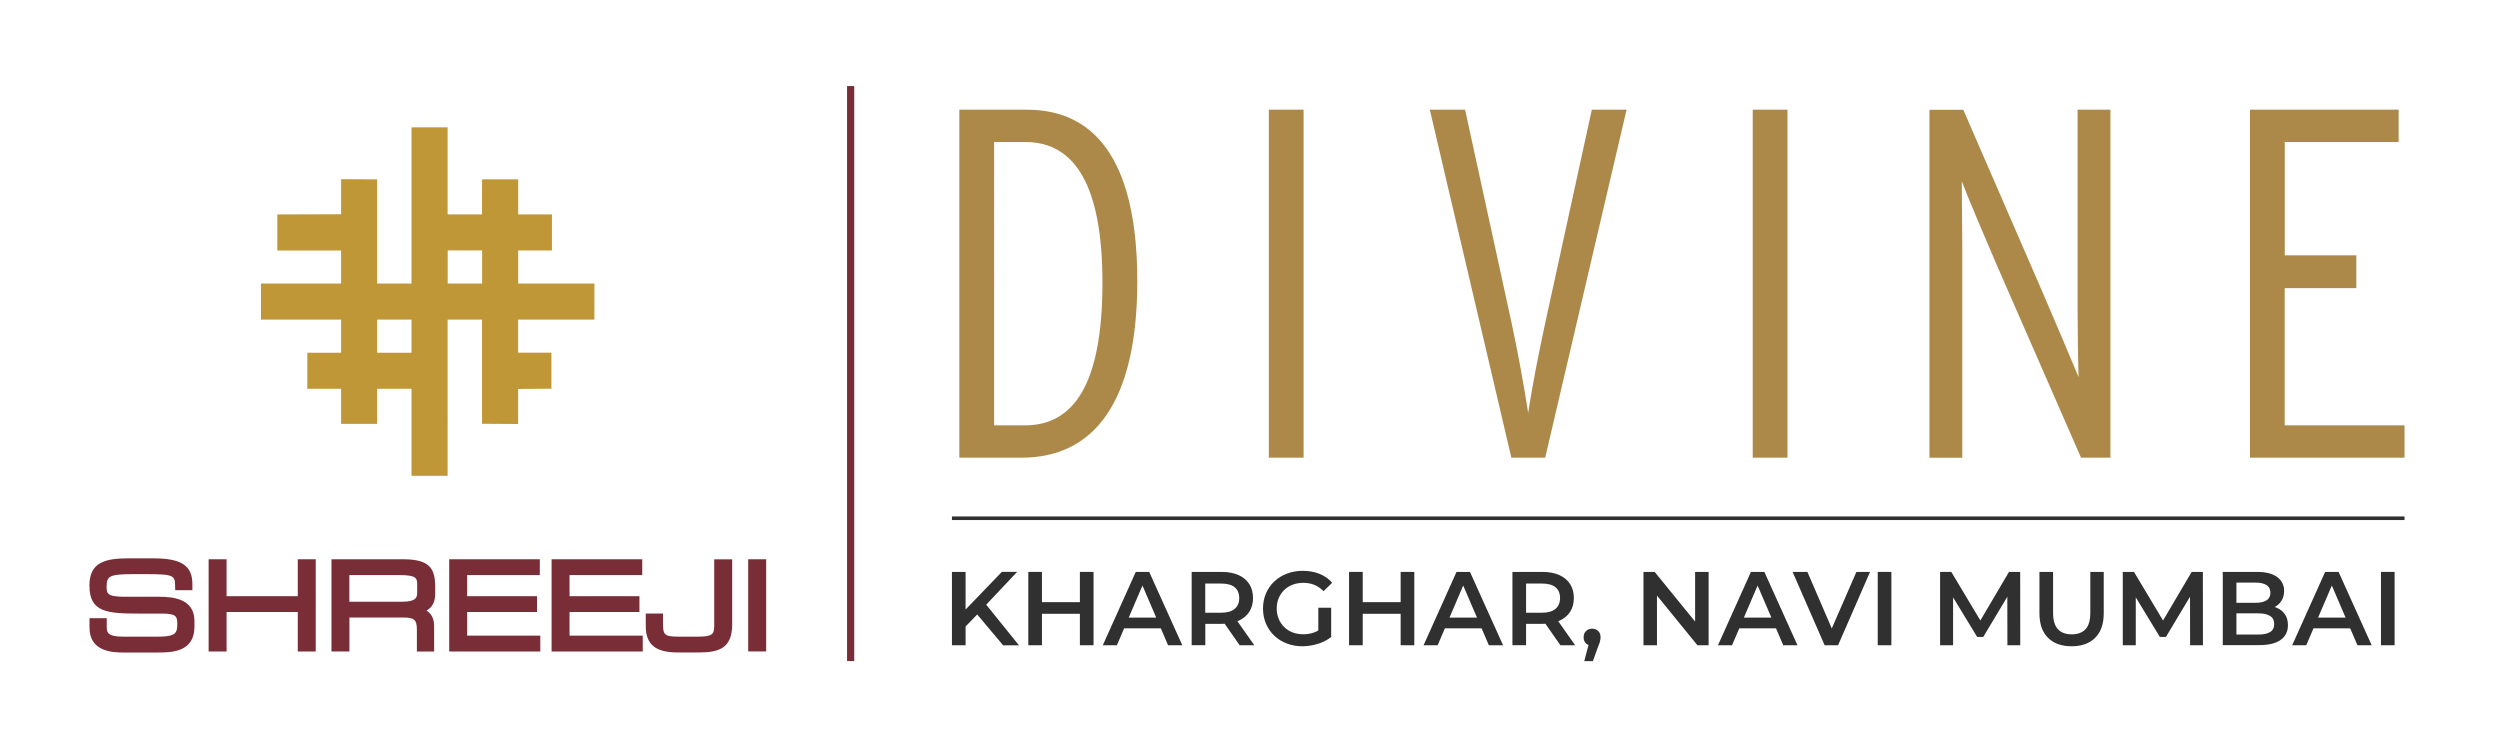 <?xml version="1.0" encoding="utf-8"?>
<!-- Generator: Adobe Illustrator 25.4.1, SVG Export Plug-In . SVG Version: 6.00 Build 0)  -->
<svg version="1.1" id="Layer_1" xmlns="http://www.w3.org/2000/svg" xmlns:xlink="http://www.w3.org/1999/xlink" x="0px" y="0px"
	 viewBox="0 0 348 104" style="enable-background:new 0 0 348 104;" xml:space="preserve">
<style type="text/css">
	.st0{fill:#C09736;}
	.st1{fill:#792E37;}
	.st2{fill:none;stroke:#792E37;stroke-miterlimit:10;}
	.st3{fill:#AD8949;}
	.st4{fill:#303030;}
	.st5{fill:none;stroke:#303030;stroke-width:0.5;stroke-miterlimit:10;}
</style>
<g>
	<path class="st0" d="M57.28,49.1L57.28,49.1H52.5v-4.61h4.78V49.1z M62.32,34.86L62.32,34.86h4.79v4.61h-4.79V34.86z M72.13,39.47
		v-4.61h4.7v-5.02h-4.7v-4.88H67.1v4.88h-4.79V17.72h-5.03v21.75H52.5v-14.5l-5.02-0.03v4.88l-8.88,0.03v5.02h8.88v4.6h-0.92H36.33
		v5.02h11.15v4.61h-4.7v5.02h4.7V59h5.02v-4.88h4.78v12.11h5.03V44.49h4.79v14.5l5.02,0.03v-4.88l4.64-0.03v-5.02h-4.64v-4.6h0.92
		h9.7v-5.02H72.13z"/>
	<g>
		<path class="st1" d="M22.16,83.07h-4.79c-2.53,0-2.53-0.49-2.53-1.46c0-1.47,0.5-1.69,3.79-1.69h1.72c4,0,4.01,0.21,4.03,1.81
			l0.01,0.43h2.39v-0.85c0-2.59-1.53-3.59-5.46-3.59h-3.48c-3.33,0-5.39,0.63-5.39,3.78c0,3.73,2.4,3.91,6.99,3.91h3.07
			c1.99,0,2.17,0.37,2.17,1.44c0,1.26-0.23,1.77-2.6,1.77h-5.02c-2.03,0-2.2-0.59-2.2-1.29v-1.28h-2.4v1.32
			c0,3.46,3.42,3.46,4.88,3.46h4.49c1.96,0,5.24,0,5.24-3.59v-0.78C27.07,83.42,24.27,83.07,22.16,83.07"/>
		<polygon class="st1" points="41.45,82.99 31.54,82.99 31.54,77.85 29.04,77.85 29.04,90.69 31.54,90.69 31.54,85.19 41.45,85.19 
			41.45,90.69 43.95,90.69 43.95,77.85 41.45,77.85 		"/>
		<path class="st1" d="M48.64,80.05L48.64,80.05h6.92c2.41,0,2.51,0.43,2.51,1.33v1.09c0,0.71-0.16,1.29-2.12,1.29h-7.32V80.05z
			 M56.14,77.85h-10v12.83h2.5v-4.72h7.45c1.48,0,1.94,0.23,1.94,1.66v3.07h2.4v-3.5c0-1.03-0.34-1.75-1.06-2.2
			c0.63-0.34,1.21-1,1.21-2.34v-0.97C60.57,79.2,59.87,77.85,56.14,77.85z"/>
		<polygon class="st1" points="65.03,85.19 74.75,85.19 74.75,82.99 65.03,82.99 65.03,80.05 75.14,80.05 75.14,77.85 62.53,77.85 
			62.53,90.69 75.21,90.69 75.21,88.48 65.03,88.48 		"/>
		<polygon class="st1" points="79.28,85.19 89.01,85.19 89.01,82.99 79.28,82.99 79.28,80.05 89.4,80.05 89.4,77.85 76.78,77.85 
			76.78,90.69 89.47,90.69 89.47,88.48 79.28,88.48 		"/>
		<path class="st1" d="M99.41,87.21c0,1.07-0.3,1.41-2.2,1.41h-2.82c-1.93,0-2.1-0.3-2.1-1.84V85.4h-2.4v1.76
			c0,2.53,1.35,3.66,4.39,3.66h3.07c2.82,0,4.57-0.66,4.57-3.92v-9.04h-2.5V87.21z"/>
		<rect x="104.15" y="77.85" class="st1" width="2.5" height="12.83"/>
	</g>
	<line class="st2" x1="118.41" y1="11.98" x2="118.41" y2="92.02"/>
</g>
<path class="st3" d="M334.71,63.71v-4.5h-16.68v-19.1H328v-4.57h-9.96V19.77h15.85v-4.5H313.2v48.44H334.71z M293.77,63.71V15.27
	h-4.57v27.82c0,2.91,0.07,7.61,0.14,9.41c-1.11-2.7-3.18-7.54-5.05-11.9l-11-25.32h-4.71v48.44h4.57V34.65
	c0-2.91-0.07-7.54-0.07-9.41c1.18,3.04,3.25,7.89,4.98,11.9l11.62,26.57H293.77z M248.82,63.71V15.27h-4.84v48.44H248.82z
	 M226.42,15.27h-4.84l-6.44,29.48c-0.97,4.43-1.87,9.13-2.42,12.73c-0.55-3.6-1.38-8.23-2.35-12.73l-6.43-29.48h-4.91l11.35,48.44
	h4.71L226.42,15.27z M181.46,63.71V15.27h-4.84v48.44H181.46z M153.46,39.35c0,14.39-4.15,19.86-10.79,19.86h-4.29V19.77h4.36
	C149.79,19.77,153.46,26.14,153.46,39.35z M158.31,39.14c0-15.64-5.12-23.87-15.36-23.87h-9.41v48.44h8.65
	C152.22,63.71,158.31,56.1,158.31,39.14z"/>
<g>
	<path class="st4" d="M132.51,89.82V79.61h1.9v10.21H132.51z M134.21,87.41l-0.1-2.25l5.35-5.56h2.13l-4.45,4.72l-1.05,1.15
		L134.21,87.41z M139.63,89.82l-3.91-4.65l1.25-1.38l4.87,6.04H139.63z"/>
	<path class="st4" d="M145.04,89.82h-1.9V79.61h1.9V89.82z M150.46,85.44h-5.59v-1.62h5.59V85.44z M150.32,79.61h1.9v10.21h-1.9
		V79.61z"/>
	<path class="st4" d="M153.51,89.82l4.59-10.21h1.87l4.61,10.21h-1.98l-3.95-9.2h0.76l-3.94,9.2H153.51z M155.63,87.46l0.51-1.49
		h5.51l0.51,1.49H155.63z"/>
	<path class="st4" d="M165.88,89.82V79.61h4.2c0.9,0,1.68,0.15,2.33,0.44s1.14,0.71,1.49,1.25c0.35,0.54,0.52,1.19,0.52,1.94
		c0,0.75-0.17,1.39-0.52,1.93c-0.35,0.54-0.85,0.95-1.49,1.24c-0.65,0.29-1.42,0.43-2.33,0.43h-3.15l0.85-0.86v3.83H165.88z
		 M167.77,86.19l-0.85-0.9h3.06c0.84,0,1.47-0.18,1.89-0.54c0.42-0.36,0.63-0.86,0.63-1.5c0-0.65-0.21-1.15-0.63-1.5
		c-0.42-0.35-1.05-0.52-1.89-0.52h-3.06l0.85-0.93V86.19z M172.56,89.82l-2.58-3.7H172l2.6,3.7H172.56z"/>
	<path class="st4" d="M181.31,89.96c-0.8,0-1.53-0.13-2.2-0.39c-0.67-0.26-1.25-0.62-1.74-1.09s-0.88-1.03-1.15-1.67
		c-0.27-0.64-0.41-1.34-0.41-2.1c0-0.76,0.14-1.46,0.41-2.1c0.27-0.64,0.66-1.2,1.16-1.67c0.5-0.47,1.09-0.84,1.76-1.09
		c0.67-0.26,1.4-0.39,2.2-0.39c0.87,0,1.64,0.14,2.34,0.42s1.28,0.7,1.76,1.24l-1.2,1.17c-0.4-0.4-0.83-0.69-1.29-0.88
		s-0.97-0.28-1.52-0.28c-0.54,0-1.03,0.09-1.49,0.26s-0.85,0.42-1.18,0.74c-0.33,0.32-0.58,0.7-0.77,1.14
		c-0.18,0.44-0.27,0.92-0.27,1.44c0,0.51,0.09,0.99,0.27,1.43c0.18,0.44,0.44,0.82,0.77,1.14c0.33,0.33,0.72,0.58,1.17,0.75
		s0.94,0.26,1.49,0.26c0.51,0,0.99-0.08,1.47-0.24c0.47-0.16,0.92-0.43,1.35-0.81l1.08,1.41c-0.54,0.43-1.15,0.75-1.86,0.97
		S182.03,89.96,181.31,89.96z M183.51,88.42V84.6h1.79v4.07L183.51,88.42z"/>
	<path class="st4" d="M189.69,89.82h-1.9V79.61h1.9V89.82z M195.12,85.44h-5.58v-1.62h5.58V85.44z M194.97,79.61h1.9v10.21h-1.9
		V79.61z"/>
	<path class="st4" d="M198.16,89.82l4.59-10.21h1.87l4.61,10.21h-1.98l-3.95-9.2h0.76l-3.94,9.2H198.16z M200.28,87.46l0.51-1.49
		h5.51l0.51,1.49H200.28z"/>
	<path class="st4" d="M210.53,89.82V79.61h4.2c0.9,0,1.68,0.15,2.33,0.44s1.14,0.71,1.5,1.25c0.35,0.54,0.52,1.19,0.52,1.94
		c0,0.75-0.17,1.39-0.52,1.93c-0.35,0.54-0.85,0.95-1.5,1.24c-0.65,0.29-1.42,0.43-2.33,0.43h-3.15l0.85-0.86v3.83H210.53z
		 M212.43,86.19l-0.85-0.9h3.06c0.84,0,1.46-0.18,1.89-0.54c0.42-0.36,0.63-0.86,0.63-1.5c0-0.65-0.21-1.15-0.63-1.5
		c-0.42-0.35-1.05-0.52-1.89-0.52h-3.06l0.85-0.93V86.19z M217.21,89.82l-2.58-3.7h2.03l2.6,3.7H217.21z"/>
	<path class="st4" d="M220.53,92.02l0.85-3.22l0.25,1.08c-0.34,0-0.62-0.1-0.85-0.31s-0.34-0.49-0.34-0.85
		c0-0.37,0.11-0.66,0.34-0.88s0.51-0.33,0.84-0.33c0.34,0,0.62,0.11,0.85,0.33s0.33,0.52,0.33,0.88c0,0.1-0.01,0.2-0.03,0.31
		c-0.02,0.11-0.05,0.24-0.09,0.39c-0.04,0.15-0.11,0.33-0.21,0.55l-0.74,2.06H220.53z"/>
	<path class="st4" d="M228.77,89.82V79.61h1.56l6.4,7.86h-0.77v-7.86h1.88v10.21h-1.56l-6.4-7.86h0.77v7.86H228.77z"/>
	<path class="st4" d="M239.14,89.82l4.59-10.21h1.87l4.61,10.21h-1.98l-3.95-9.2h0.76l-3.94,9.2H239.14z M241.26,87.46l0.51-1.49
		h5.51l0.51,1.49H241.26z"/>
	<path class="st4" d="M253.99,89.82l-4.46-10.21h2.06l3.98,9.23h-1.18l4.02-9.23h1.9l-4.45,10.21H253.99z"/>
	<path class="st4" d="M261.38,89.82V79.61h1.9v10.21H261.38z"/>
	<path class="st4" d="M270.06,89.82V79.61h1.56l4.46,7.45h-0.82l4.39-7.45h1.56l0.01,10.21h-1.79l-0.01-7.39h0.38l-3.73,6.23h-0.85
		l-3.79-6.23h0.44v7.39H270.06z"/>
	<path class="st4" d="M288.37,89.96c-1.4,0-2.5-0.39-3.29-1.18c-0.79-0.79-1.19-1.92-1.19-3.41v-5.76h1.9v5.69
		c0,1.05,0.23,1.81,0.68,2.29c0.45,0.48,1.09,0.71,1.92,0.71s1.46-0.24,1.91-0.71c0.45-0.48,0.67-1.24,0.67-2.29v-5.69h1.87v5.76
		c0,1.49-0.4,2.62-1.19,3.41C290.85,89.57,289.76,89.96,288.37,89.96z"/>
	<path class="st4" d="M295.49,89.82V79.61h1.56l4.46,7.45h-0.82l4.39-7.45h1.56l0.01,10.21h-1.79l-0.01-7.39h0.38l-3.73,6.23h-0.85
		l-3.79-6.23h0.44v7.39H295.49z"/>
	<path class="st4" d="M309.41,89.82V79.61h4.78c1.22,0,2.16,0.24,2.8,0.72c0.64,0.48,0.96,1.13,0.96,1.93
		c0,0.54-0.13,1.01-0.38,1.39s-0.59,0.68-1.01,0.89s-0.88,0.31-1.38,0.31l0.26-0.53c0.57,0,1.09,0.1,1.55,0.31
		c0.46,0.21,0.82,0.51,1.09,0.91s0.4,0.89,0.4,1.49c0,0.88-0.34,1.56-1.01,2.04c-0.67,0.49-1.67,0.73-2.99,0.73H309.41z
		 M311.31,88.33h3.06c0.71,0,1.25-0.12,1.63-0.35c0.38-0.23,0.57-0.61,0.57-1.12c0-0.51-0.19-0.88-0.57-1.12
		c-0.38-0.24-0.92-0.36-1.63-0.36h-3.21v-1.47h2.83c0.66,0,1.17-0.12,1.52-0.35c0.35-0.23,0.53-0.58,0.53-1.05
		c0-0.48-0.18-0.83-0.53-1.06c-0.36-0.23-0.86-0.35-1.52-0.35h-2.68V88.33z"/>
	<path class="st4" d="M319.07,89.82l4.59-10.21h1.87l4.61,10.21h-1.98l-3.95-9.2h0.76l-3.94,9.2H319.07z M321.18,87.46l0.51-1.49
		h5.51l0.51,1.49H321.18z"/>
	<path class="st4" d="M331.43,89.82V79.61h1.9v10.21H331.43z"/>
</g>
<line class="st5" x1="132.51" y1="72.14" x2="334.71" y2="72.14"/>
</svg>
